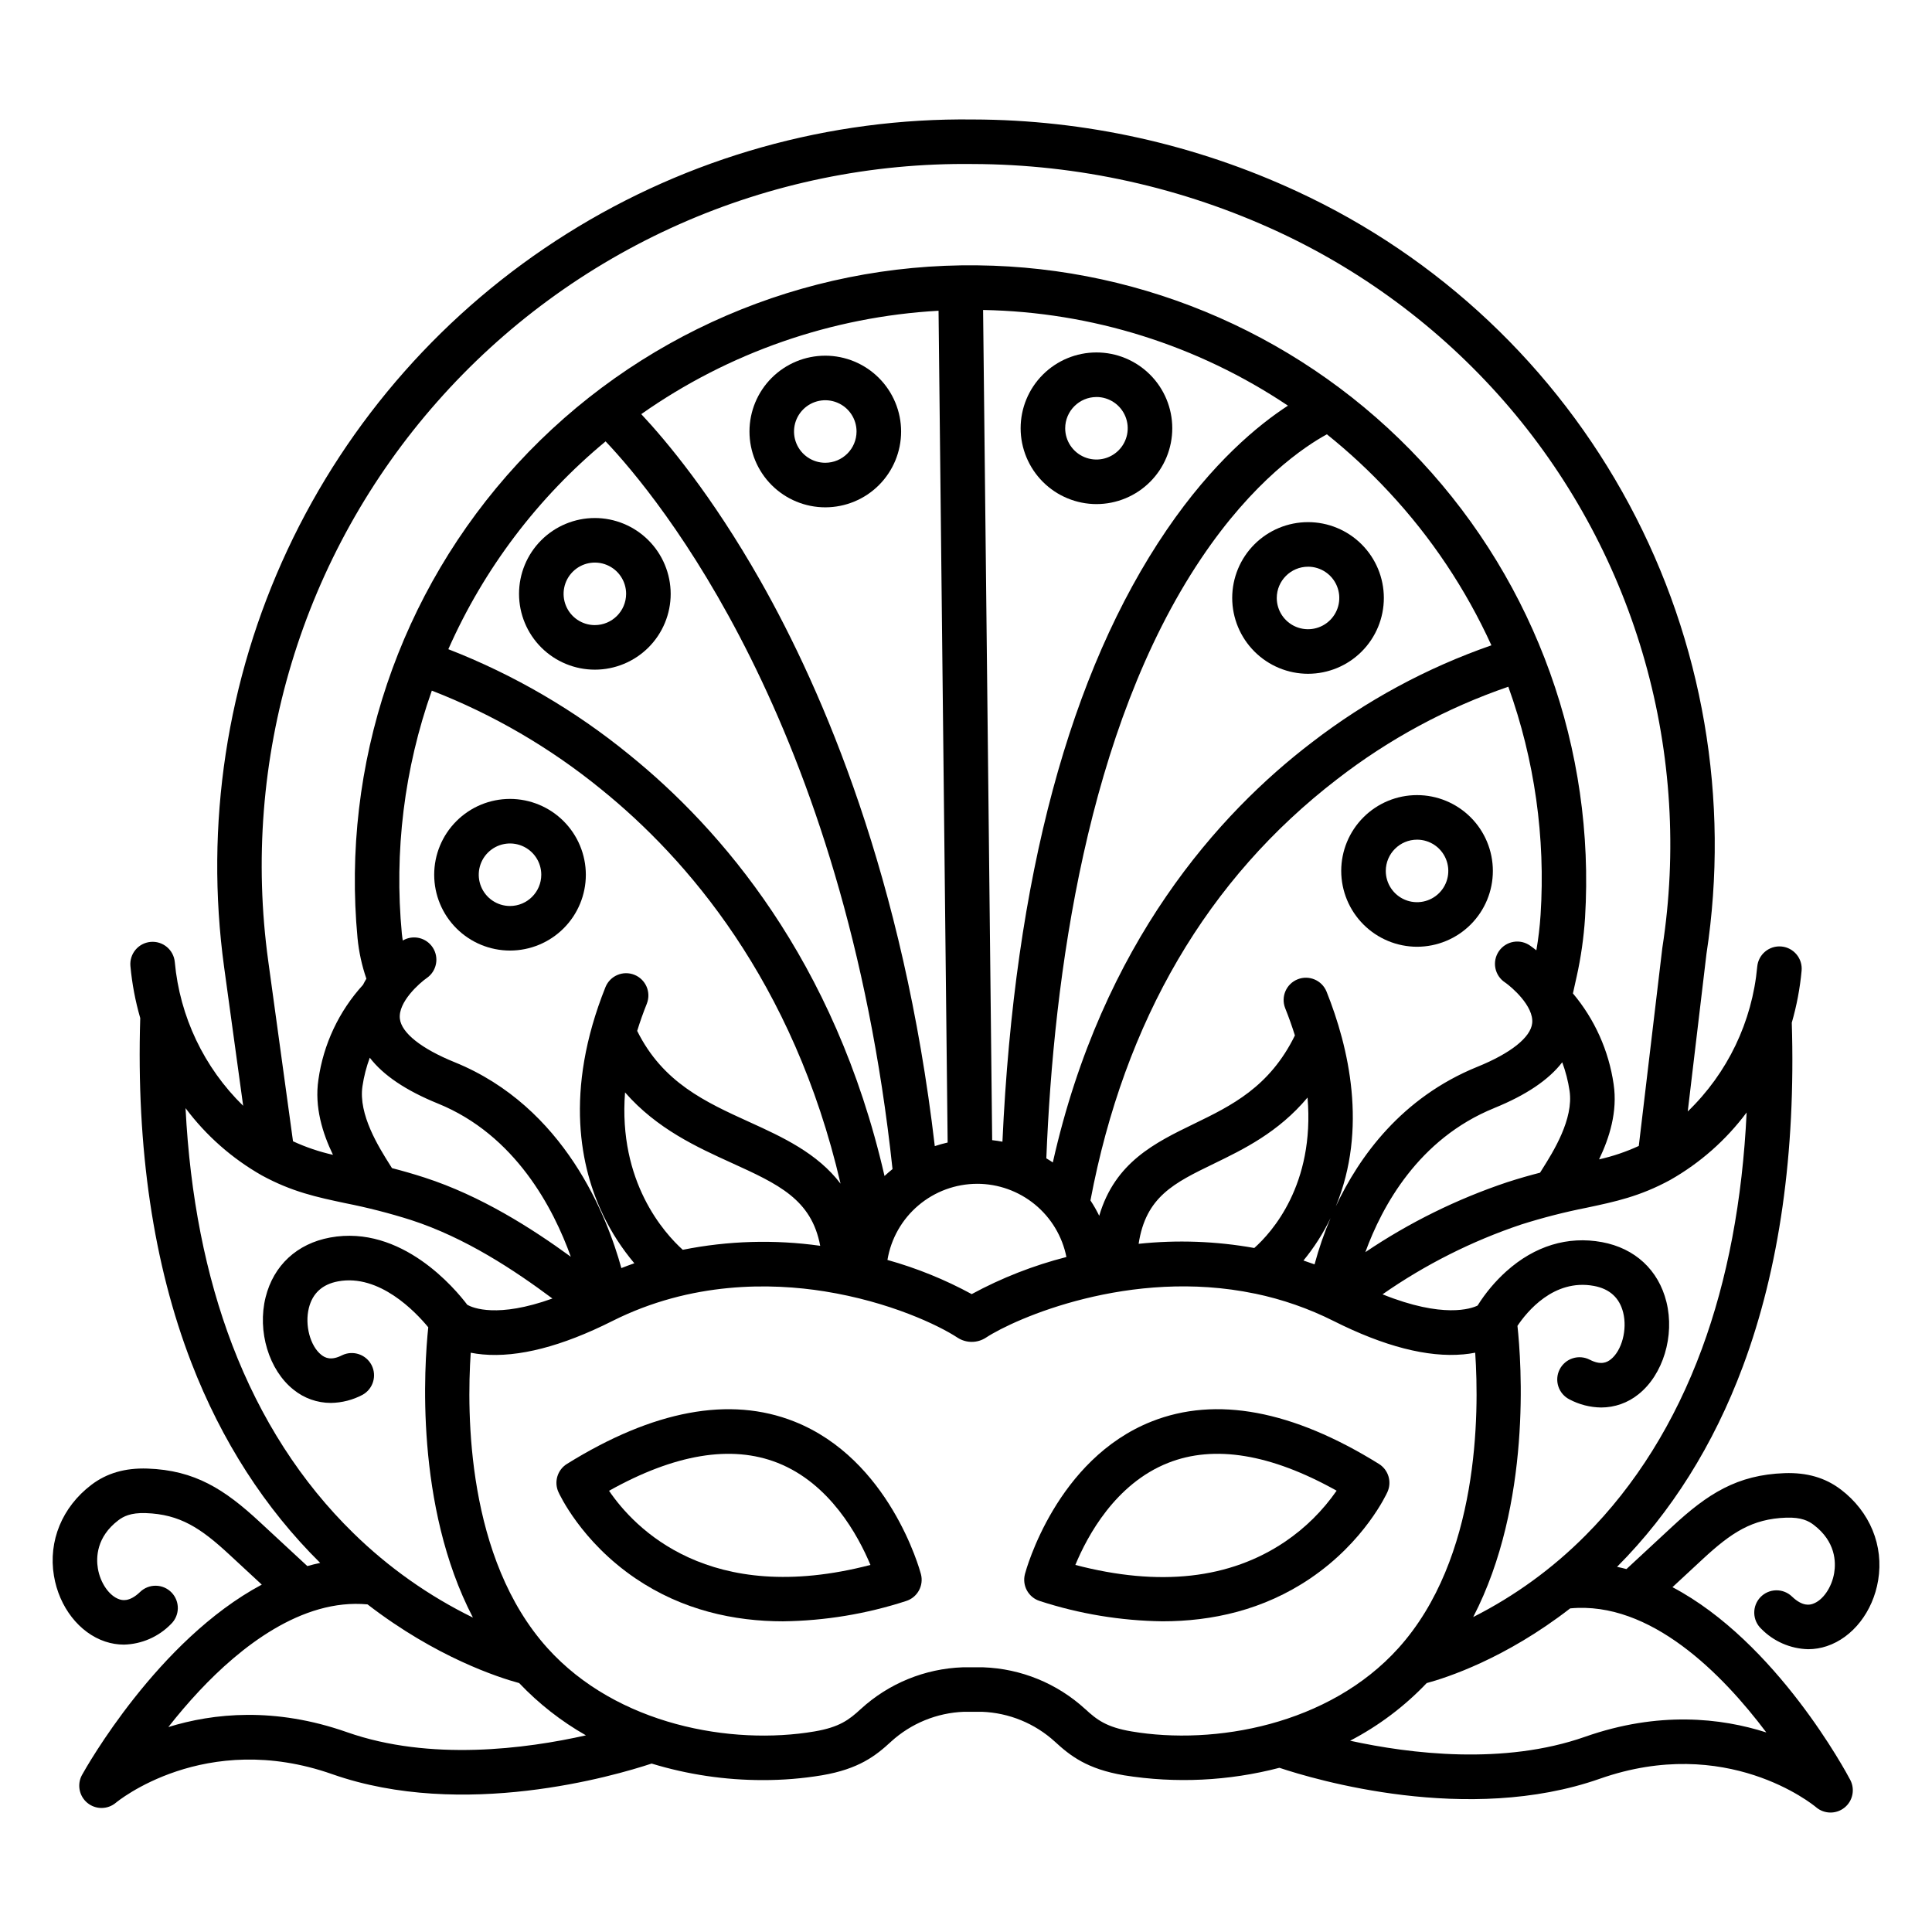 <?xml version="1.0" encoding="UTF-8"?>
<!-- Uploaded to: ICON Repo, www.iconrepo.com, Generator: ICON Repo Mixer Tools -->
<svg fill="#000000" width="800px" height="800px" version="1.1" viewBox="144 144 512 512" xmlns="http://www.w3.org/2000/svg">
 <g>
  <path d="m301.62 281.28c-5.324 0.008-10.434 2.129-14.199 5.898-3.762 3.769-5.875 8.883-5.871 14.211 0.004 5.328 2.121 10.434 5.891 14.199 3.769 3.766 8.883 5.883 14.207 5.879 5.328 0 10.438-2.121 14.207-5.887 3.766-3.769 5.883-8.879 5.883-14.207-0.012-5.328-2.133-10.438-5.902-14.203-3.773-3.769-8.883-5.887-14.215-5.891zm0 28.379c-3.348-0.008-6.363-2.031-7.637-5.129-1.277-3.098-0.562-6.656 1.809-9.02 2.371-2.367 5.934-3.07 9.027-1.789 3.094 1.285 5.109 4.305 5.109 7.652-0.012 4.582-3.727 8.285-8.309 8.285z"/>
  <path d="m279.14 355.72c-5.328 0.004-10.438 2.125-14.199 5.898-3.766 3.769-5.879 8.879-5.875 14.207s2.125 10.438 5.894 14.203c3.769 3.766 8.879 5.879 14.207 5.879 5.328-0.004 10.438-2.121 14.203-5.891 3.766-3.766 5.883-8.875 5.883-14.203-0.008-5.332-2.133-10.441-5.902-14.207-3.769-3.766-8.883-5.883-14.211-5.887zm0 28.379c-3.348-0.008-6.363-2.031-7.641-5.129s-0.562-6.656 1.809-9.023c2.371-2.363 5.934-3.07 9.027-1.785 3.094 1.281 5.109 4.301 5.109 7.652-0.008 4.578-3.727 8.285-8.305 8.285z"/>
  <path d="m519.55 394.9c5.328-0.008 10.438-2.129 14.199-5.898 3.766-3.773 5.879-8.883 5.875-14.211s-2.125-10.438-5.894-14.203c-3.769-3.762-8.879-5.879-14.207-5.875-5.328 0-10.438 2.117-14.203 5.887-3.766 3.769-5.883 8.879-5.883 14.207 0.008 5.328 2.133 10.438 5.902 14.203 3.769 3.769 8.883 5.887 14.211 5.891zm0-28.379c3.348 0.008 6.363 2.031 7.641 5.129 1.273 3.094 0.562 6.656-1.809 9.02-2.371 2.367-5.934 3.07-9.027 1.789-3.094-1.285-5.109-4.305-5.109-7.652 0.008-4.582 3.727-8.289 8.305-8.285z"/>
  <path d="m362.69 238.26c-5.328 0.004-10.434 2.125-14.199 5.898-3.766 3.769-5.875 8.883-5.871 14.207 0 5.328 2.121 10.438 5.891 14.203s8.879 5.879 14.207 5.879c5.328-0.004 10.438-2.121 14.203-5.887 3.769-3.769 5.883-8.879 5.883-14.207-0.008-5.332-2.129-10.438-5.902-14.207-3.769-3.766-8.879-5.883-14.211-5.887zm0 28.379c-3.348-0.008-6.363-2.031-7.641-5.129-1.273-3.098-0.562-6.656 1.812-9.023 2.371-2.363 5.93-3.07 9.023-1.785 3.094 1.281 5.109 4.305 5.109 7.652-0.008 4.578-3.727 8.285-8.305 8.285z"/>
  <path d="m434.59 277.59c5.328-0.008 10.438-2.129 14.199-5.898 3.766-3.769 5.879-8.883 5.875-14.211-0.004-5.328-2.125-10.438-5.894-14.199-3.769-3.766-8.879-5.883-14.207-5.879-5.328 0-10.438 2.121-14.203 5.887-3.769 3.769-5.883 8.879-5.883 14.207 0.008 5.328 2.133 10.438 5.902 14.207 3.769 3.766 8.883 5.883 14.211 5.887zm0-28.379c3.348 0.008 6.363 2.031 7.641 5.129s0.562 6.656-1.809 9.023c-2.371 2.363-5.934 3.07-9.027 1.785-3.094-1.285-5.109-4.305-5.109-7.652 0.012-4.578 3.727-8.281 8.305-8.281z"/>
  <path d="m490.66 322.56c5.328-0.008 10.438-2.129 14.199-5.898 3.766-3.769 5.879-8.883 5.875-14.211s-2.125-10.434-5.894-14.199c-3.766-3.766-8.879-5.883-14.207-5.879-5.328 0-10.438 2.121-14.203 5.887-3.766 3.769-5.883 8.879-5.883 14.207 0.008 5.328 2.133 10.438 5.902 14.203 3.769 3.769 8.883 5.887 14.211 5.891zm0-28.379c3.352 0.008 6.367 2.031 7.641 5.129 1.277 3.098 0.562 6.656-1.809 9.02-2.371 2.367-5.934 3.07-9.027 1.789-3.094-1.285-5.109-4.305-5.109-7.652 0.012-4.578 3.727-8.285 8.305-8.281z"/>
  <path d="m354.48 520.71c-17.066-6.762-37.332-2.981-60.23 11.242-2.512 1.559-3.484 4.738-2.269 7.438 0.238 0.531 6.016 13.121 20.441 22.902 12.445 8.438 26.137 11.375 39.164 11.375v-0.004c11.051-0.145 22.016-1.957 32.527-5.375 3.016-0.945 4.75-4.098 3.938-7.148-0.328-1.242-8.363-30.438-33.57-40.43zm-49.07 18.363c17.406-9.742 32.406-12.23 44.652-7.41 13.891 5.473 21.387 19.32 24.613 27.059-42.805 11.152-62.629-9.879-69.27-19.648z"/>
  <path d="m509.42 531.95c-22.898-14.223-43.16-18.008-60.23-11.242-25.207 9.992-33.242 39.188-33.57 40.43h0.004c-0.812 3.051 0.922 6.203 3.934 7.148 10.512 3.422 21.477 5.231 32.527 5.375 13.031 0 26.723-2.938 39.164-11.375 14.426-9.777 20.203-22.371 20.441-22.902v0.004c1.215-2.699 0.246-5.875-2.269-7.438zm-24.797 20.566c-14.684 9.953-33.383 12.035-55.645 6.207 3.195-7.723 10.633-21.512 24.566-27.035 12.246-4.856 27.258-2.379 44.672 7.359h0.004c-3.668 5.285-8.277 9.852-13.598 13.469z"/>
  <path d="m631.81 538.72c-4.09-3.113-8.945-4.519-14.859-4.32-12.609 0.434-20.469 5.519-29.777 14.156l-12.145 11.262c-0.828-0.215-1.656-0.414-2.496-0.59 14.352-14.395 25.574-32.27 33.359-53.148 9.664-25.918 14.012-56.559 12.949-91.07h0.004c1.297-4.492 2.168-9.098 2.598-13.754 0.301-3.246-2.086-6.121-5.332-6.426-3.246-0.301-6.125 2.09-6.426 5.336-1.332 14.59-7.867 28.219-18.418 38.387l4.961-41.758v0.004c6.262-40.883-0.926-82.688-20.484-119.13-19.555-36.441-50.422-65.539-87.949-82.918-26.93-12.504-56.246-19.02-85.938-19.09-38.047-0.473-75.422 10.039-107.64 30.273-32.227 20.234-57.934 49.328-74.043 83.801-16.109 34.469-21.938 72.855-16.785 110.55l5.051 36.762c-10.379-10.141-16.805-23.648-18.121-38.098-0.301-3.25-3.176-5.637-6.426-5.336-3.246 0.301-5.633 3.18-5.332 6.426 0.43 4.656 1.301 9.262 2.602 13.758-1.062 34.539 3.488 65.262 13.547 91.32 8.008 20.75 19.5 38.59 34.145 53.07-1.148 0.238-2.281 0.52-3.41 0.836l-12.609-11.684c-9.312-8.637-17.168-13.723-29.777-14.156-5.902-0.195-10.773 1.207-14.859 4.32-7.738 5.887-11.441 14.891-9.91 24.086 1.383 8.312 6.731 15.164 13.617 17.449v-0.004c1.59 0.531 3.254 0.805 4.934 0.805 4.699-0.117 9.168-2.066 12.453-5.43 1.137-1.086 1.793-2.574 1.828-4.144 0.035-1.566-0.559-3.086-1.645-4.219-1.086-1.133-2.578-1.785-4.148-1.812-1.57-0.031-3.086 0.566-4.215 1.66-2.91 2.793-4.856 2.148-5.492 1.938-2.656-0.879-5.047-4.32-5.688-8.18-0.477-2.859-0.406-8.32 5.41-12.75 1.348-1.023 3.273-2.055 7.305-1.914 9.027 0.312 14.543 3.953 22.156 11.016l8.57 7.938c-27.551 14.699-46.582 48.52-47.637 50.43v-0.004c-1.379 2.496-0.781 5.621 1.426 7.426 2.203 1.809 5.383 1.781 7.559-0.062 0.23-0.195 23.5-19.445 57.328-7.555 34.652 12.176 74.805 0.438 84.633-2.812h0.004c9.555 2.914 19.492 4.391 29.484 4.379 5.238 0.012 10.469-0.414 15.637-1.27 9.793-1.66 14.25-5.16 18.309-8.902v-0.004c5.312-4.852 12.172-7.66 19.363-7.926h4.723c7.188 0.266 14.051 3.074 19.359 7.926 4.062 3.738 8.516 7.242 18.309 8.902l0.004 0.004c13.715 2.191 27.738 1.516 41.18-1.988 9.328 3.113 49.918 15.195 84.906 2.902 33.57-11.797 56.391 6.773 57.328 7.555v0.004c2.16 1.828 5.309 1.867 7.516 0.098 2.203-1.77 2.844-4.852 1.527-7.356-1.02-1.938-19.527-36.523-47.113-51.07l7.988-7.41c7.609-7.059 13.125-10.699 22.152-11.012 4.043-0.141 5.957 0.887 7.305 1.918 5.82 4.43 5.891 9.887 5.41 12.746-0.641 3.859-3.035 7.301-5.688 8.18-0.637 0.211-2.582 0.859-5.492-1.938l0.004 0.004c-1.125-1.09-2.644-1.688-4.211-1.656-1.57 0.027-3.062 0.68-4.148 1.812-1.09 1.133-1.68 2.648-1.645 4.219 0.031 1.566 0.691 3.059 1.828 4.141 3.281 3.367 7.754 5.316 12.453 5.434 1.676 0 3.344-0.273 4.934-0.805 6.887-2.285 12.234-9.133 13.617-17.445 1.535-9.199-2.172-18.203-9.91-24.09zm-24.934-99.898c-1.109 23.27-5.078 44.266-11.867 62.652-7.199 19.496-17.578 36.129-30.84 49.434-8.695 8.754-18.742 16.055-29.754 21.625 15.566-30.047 12.758-67.652 11.727-77.164 2.438-3.652 9.582-12.551 20.246-10.59 4.18 0.77 6.797 3.148 7.773 7.07 1.121 4.508-0.352 10.066-3.289 12.398-1.051 0.832-2.633 1.594-5.559 0.094l-0.004 0.004c-1.395-0.727-3.019-0.863-4.516-0.387-1.496 0.477-2.738 1.531-3.457 2.93-0.719 1.395-0.848 3.019-0.363 4.516 0.484 1.492 1.543 2.734 2.941 3.445 2.598 1.379 5.484 2.117 8.426 2.152 3.59-0.004 7.07-1.238 9.863-3.496 6.539-5.188 9.656-15.492 7.414-24.5-2.106-8.449-8.336-14.219-17.094-15.832-9.055-1.664-17.809 1.004-25.312 7.727h-0.004c-2.953 2.66-5.523 5.719-7.637 9.09-1.668 0.82-9.117 3.484-25.184-2.981 11.297-7.879 23.664-14.105 36.719-18.492 5.703-1.809 11.504-3.297 17.371-4.457 7.578-1.605 14.113-2.992 22.125-7.348 7.926-4.496 14.828-10.59 20.273-17.891zm-111.34-32.059h0.004c-1.234-2.996-4.648-4.438-7.656-3.234-3.008 1.203-4.481 4.606-3.305 7.625 1 2.496 1.852 4.91 2.586 7.246-6.711 13.691-16.852 18.617-26.668 23.387-10.367 5.031-21.012 10.199-25.191 24.41-0.684-1.406-1.461-2.766-2.324-4.07 9.012-47.664 31.012-85.234 65.43-111.68h0.004c13.656-10.578 28.965-18.844 45.305-24.457 6.965 19.359 9.875 39.949 8.547 60.48-0.207 3.144-0.578 6.273-1.117 9.375-0.789-0.625-1.367-1.043-1.613-1.207l0.004-0.004c-1.293-0.93-2.902-1.301-4.469-1.027-1.57 0.273-2.961 1.168-3.859 2.484-0.898 1.312-1.23 2.934-0.918 4.492 0.312 1.559 1.242 2.93 2.578 3.793 1.641 1.121 7.66 6.238 7.172 10.781-0.406 3.766-5.695 7.977-14.516 11.551-20.055 8.133-31.324 23.777-37.535 37.008 8.496-20.602 3.453-42.199-2.453-56.949zm1.082 60.02 0.004-0.004c-1.703 3.996-3.121 8.102-4.25 12.293-0.98-0.359-1.961-0.699-2.938-1.02h-0.004c2.84-3.457 5.254-7.242 7.191-11.273zm-20.223 7.953v-0.004c-10.109-1.812-20.426-2.188-30.645-1.109 1.898-12.469 9.359-16.102 19.895-21.215 7.887-3.828 17.145-8.324 24.867-17.547 1.953 23.102-9.492 35.758-14.113 39.871zm-133.66-33.324c-11.852-5.394-23.07-10.512-29.875-24.211 0.727-2.348 1.574-4.766 2.574-7.258v-0.004c1.164-3.016-0.312-6.406-3.312-7.606-3-1.203-6.41 0.23-7.648 3.219-11.164 27.863-6.504 48.254-0.629 60.457l-0.004-0.004c2.207 4.59 4.984 8.879 8.266 12.773-1.145 0.406-2.293 0.828-3.438 1.277-3.762-13.629-14.98-42.711-44.188-54.559-8.805-3.57-14.094-7.773-14.512-11.535-0.492-4.402 5.164-9.406 7.168-10.801v0.004c2.594-1.824 3.285-5.367 1.566-8.031-1.719-2.664-5.234-3.496-7.961-1.883-0.09-0.59-0.184-1.18-0.238-1.77l-0.004-0.004c-2.078-21.805 0.633-43.801 7.941-64.453 16.246 6.312 31.398 15.145 44.902 26.164 22.516 18.191 50.922 50.75 63.414 104.5-6.148-8.105-15.418-12.355-24.023-16.277zm18.637 32.738h-0.004c-12.113-1.703-24.43-1.344-36.426 1.059-4.887-4.41-17.129-17.965-15.297-41.707 8.434 9.66 19.117 14.527 28.195 18.66 12.414 5.652 21.227 9.672 23.523 21.988zm-66.094 2.906c-10.344-7.531-23.805-16.141-38.734-20.98-3.148-1.02-6.004-1.828-8.66-2.508-0.176-0.281-0.359-0.574-0.559-0.887-2.938-4.664-8.395-13.324-7.266-20.832 0.383-2.574 1.031-5.106 1.938-7.547 3.57 4.656 9.586 8.707 18.043 12.145 20.535 8.328 30.641 27.805 35.234 40.605zm15.488-133.05c-14.418-11.777-30.602-21.211-47.953-27.961 9.441-21.336 23.711-40.191 41.68-55.074 13.918 14.676 63.359 74.391 76.035 192.85-0.727 0.586-1.441 1.191-2.121 1.828-13.152-57.363-43.555-92.18-67.641-111.64zm3.172-90.258h0.004c23.184-16.316 50.48-25.809 78.785-27.398l2.41 220.43c-1.16 0.258-2.293 0.59-3.406 0.953-8.297-70.934-29.551-120.46-46.25-149.88-12.883-22.684-24.914-37.027-31.539-44.105zm89.027 203.97h0.004c5.574 0.004 10.977 1.941 15.289 5.477 4.309 3.535 7.262 8.457 8.355 13.926-8.738 2.234-17.172 5.535-25.102 9.832-7.078-3.852-14.566-6.887-22.328-9.055 0.934-5.633 3.84-10.754 8.195-14.445 4.352-3.695 9.879-5.727 15.59-5.731zm1.566-231.57h0.004c28.805 0.52 56.852 9.324 80.785 25.355-7.922 5.156-19.945 15.055-32.109 32.887-25.723 37.699-40.359 92.238-43.555 162.17-0.895-0.168-1.801-0.305-2.719-0.406zm18.477 225.91c-0.562-0.379-1.133-0.742-1.719-1.09 1.914-48.25 10.688-113.67 40.961-158.86 13.922-20.785 27.551-29.828 33.391-33.012l0.004 0.004c5.867 4.707 11.383 9.836 16.5 15.348 11.156 11.977 20.305 25.676 27.094 40.566-17.133 5.957-33.191 14.637-47.559 25.715-24.477 18.68-55.562 52.922-68.672 111.34zm116.96-14.406c8.441-3.422 14.453-7.469 18.039-12.137 0.906 2.441 1.559 4.969 1.941 7.547 1.129 7.504-4.328 16.168-7.262 20.824-0.195 0.316-0.383 0.609-0.559 0.891-2.648 0.68-5.504 1.484-8.66 2.508l0.004-0.004c-13.328 4.453-25.988 10.695-37.637 18.555 4.406-12.113 14.066-30.035 34.133-38.176zm-280.13-187.15c17.723-20.105 39.578-36.145 64.07-47.023 24.492-10.879 51.047-16.34 77.844-16.012 27.996 0.062 55.648 6.199 81.047 17.984 23.582 10.965 44.52 26.898 61.371 46.707 16.594 19.535 28.789 42.414 35.754 67.082 6.969 24.668 8.547 50.547 4.625 75.875-0.012 0.066-0.02 0.129-0.027 0.195l-6.223 52.371 0.004 0.004c-3.375 1.555-6.906 2.75-10.531 3.562 2.738-5.688 4.949-12.664 3.856-19.934v-0.004c-1.285-8.859-5.019-17.188-10.785-24.043l0.977-4.406h0.004c1.145-5.148 1.891-10.383 2.231-15.645 2.703-44.57-12.992-88.293-43.418-120.97-30.426-32.676-72.922-51.445-117.57-51.926-46.242-0.566-90.551 18.527-121.89 52.535-31.34 34.008-46.762 79.727-42.426 125.77 0.359 3.66 1.145 7.266 2.344 10.742-0.312 0.527-0.613 1.062-0.891 1.621-6.379 6.992-10.5 15.75-11.82 25.121-1.094 7.269 1.117 14.25 3.856 19.934-3.648-0.816-7.199-2.023-10.59-3.59l-6.562-47.754v-0.004c-3.644-26.465-1.535-53.406 6.188-78.98 7.723-25.574 20.875-49.184 38.559-69.207zm-54.285 249.93c-7.059-18.461-11.199-39.496-12.383-62.766 5.441 7.281 12.332 13.355 20.238 17.844 8.012 4.356 14.551 5.742 22.125 7.348 5.867 1.16 11.664 2.644 17.367 4.453 14.457 4.688 27.414 13.301 37.496 20.812-14.555 5.234-21.082 2.496-22.551 1.672-3.172-4.199-17.418-21.32-36.363-17.836-8.758 1.613-14.988 7.379-17.094 15.832-2.246 9.012 0.871 19.32 7.414 24.5 2.789 2.262 6.269 3.496 9.863 3.5 2.938-0.039 5.828-0.777 8.422-2.156 2.785-1.547 3.84-5.023 2.387-7.859-1.457-2.832-4.898-4-7.777-2.637-2.926 1.5-4.508 0.738-5.559-0.098-2.938-2.328-4.414-7.891-3.289-12.398 0.977-3.926 3.594-6.305 7.773-7.074 10.922-2.008 20.492 8.078 23.871 12.176-1.062 10.09-3.617 47.238 11.84 76.938v-0.004c-11.695-5.727-22.395-13.285-31.695-22.395-13.793-13.477-24.59-30.25-32.086-49.852zm30.414 102.62c-19.145-6.727-35.426-5.059-47.355-1.363 2.441-3.109 5.191-6.375 8.199-9.582 10.75-11.465 27.09-24.555 44.59-22.926 18.199 14.043 34.711 19.367 40.184 20.852 5.184 5.461 11.145 10.125 17.688 13.852-15.875 3.574-41.254 6.918-63.305-0.832zm207.89-0.207c-6.652-1.129-9.184-3.086-12.281-5.945l-0.004 0.004c-7.406-6.781-16.988-10.699-27.023-11.051h-0.223-4.957-0.223-0.004c-10.035 0.352-19.617 4.269-27.023 11.055-3.102 2.856-5.629 4.812-12.281 5.945-21.941 3.727-52.324-1.656-70.734-22.07-21.43-23.758-21.441-62.172-20.355-78.297 1.047 0.207 2.109 0.355 3.176 0.453 9.426 0.852 20.977-2.125 34.328-8.84 21.012-10.57 42.168-10.121 56.223-7.879 17.312 2.762 30.312 9.012 35.266 12.266 2.293 1.504 5.262 1.504 7.555 0 7.644-5.019 38.191-18.559 71.254-11.664h0.027v-0.004c7.238 1.508 14.254 3.949 20.859 7.269 13.352 6.719 24.902 9.695 34.328 8.84v0.004c1.066-0.094 2.129-0.246 3.18-0.453 1.09 16.125 1.074 54.539-20.352 78.297-18.41 20.418-48.793 25.797-70.734 22.07zm168.24 0.273c-11.984-3.836-28.535-5.707-48.043 1.148-21.523 7.562-46.305 4.527-62.254 1.047l-0.004-0.004c7.559-3.934 14.414-9.094 20.289-15.27 5.285-1.43 20.812-6.453 38.023-19.797 21.293-2.023 40.363 17.414 51.984 32.875z"/>
 </g>
</svg>
